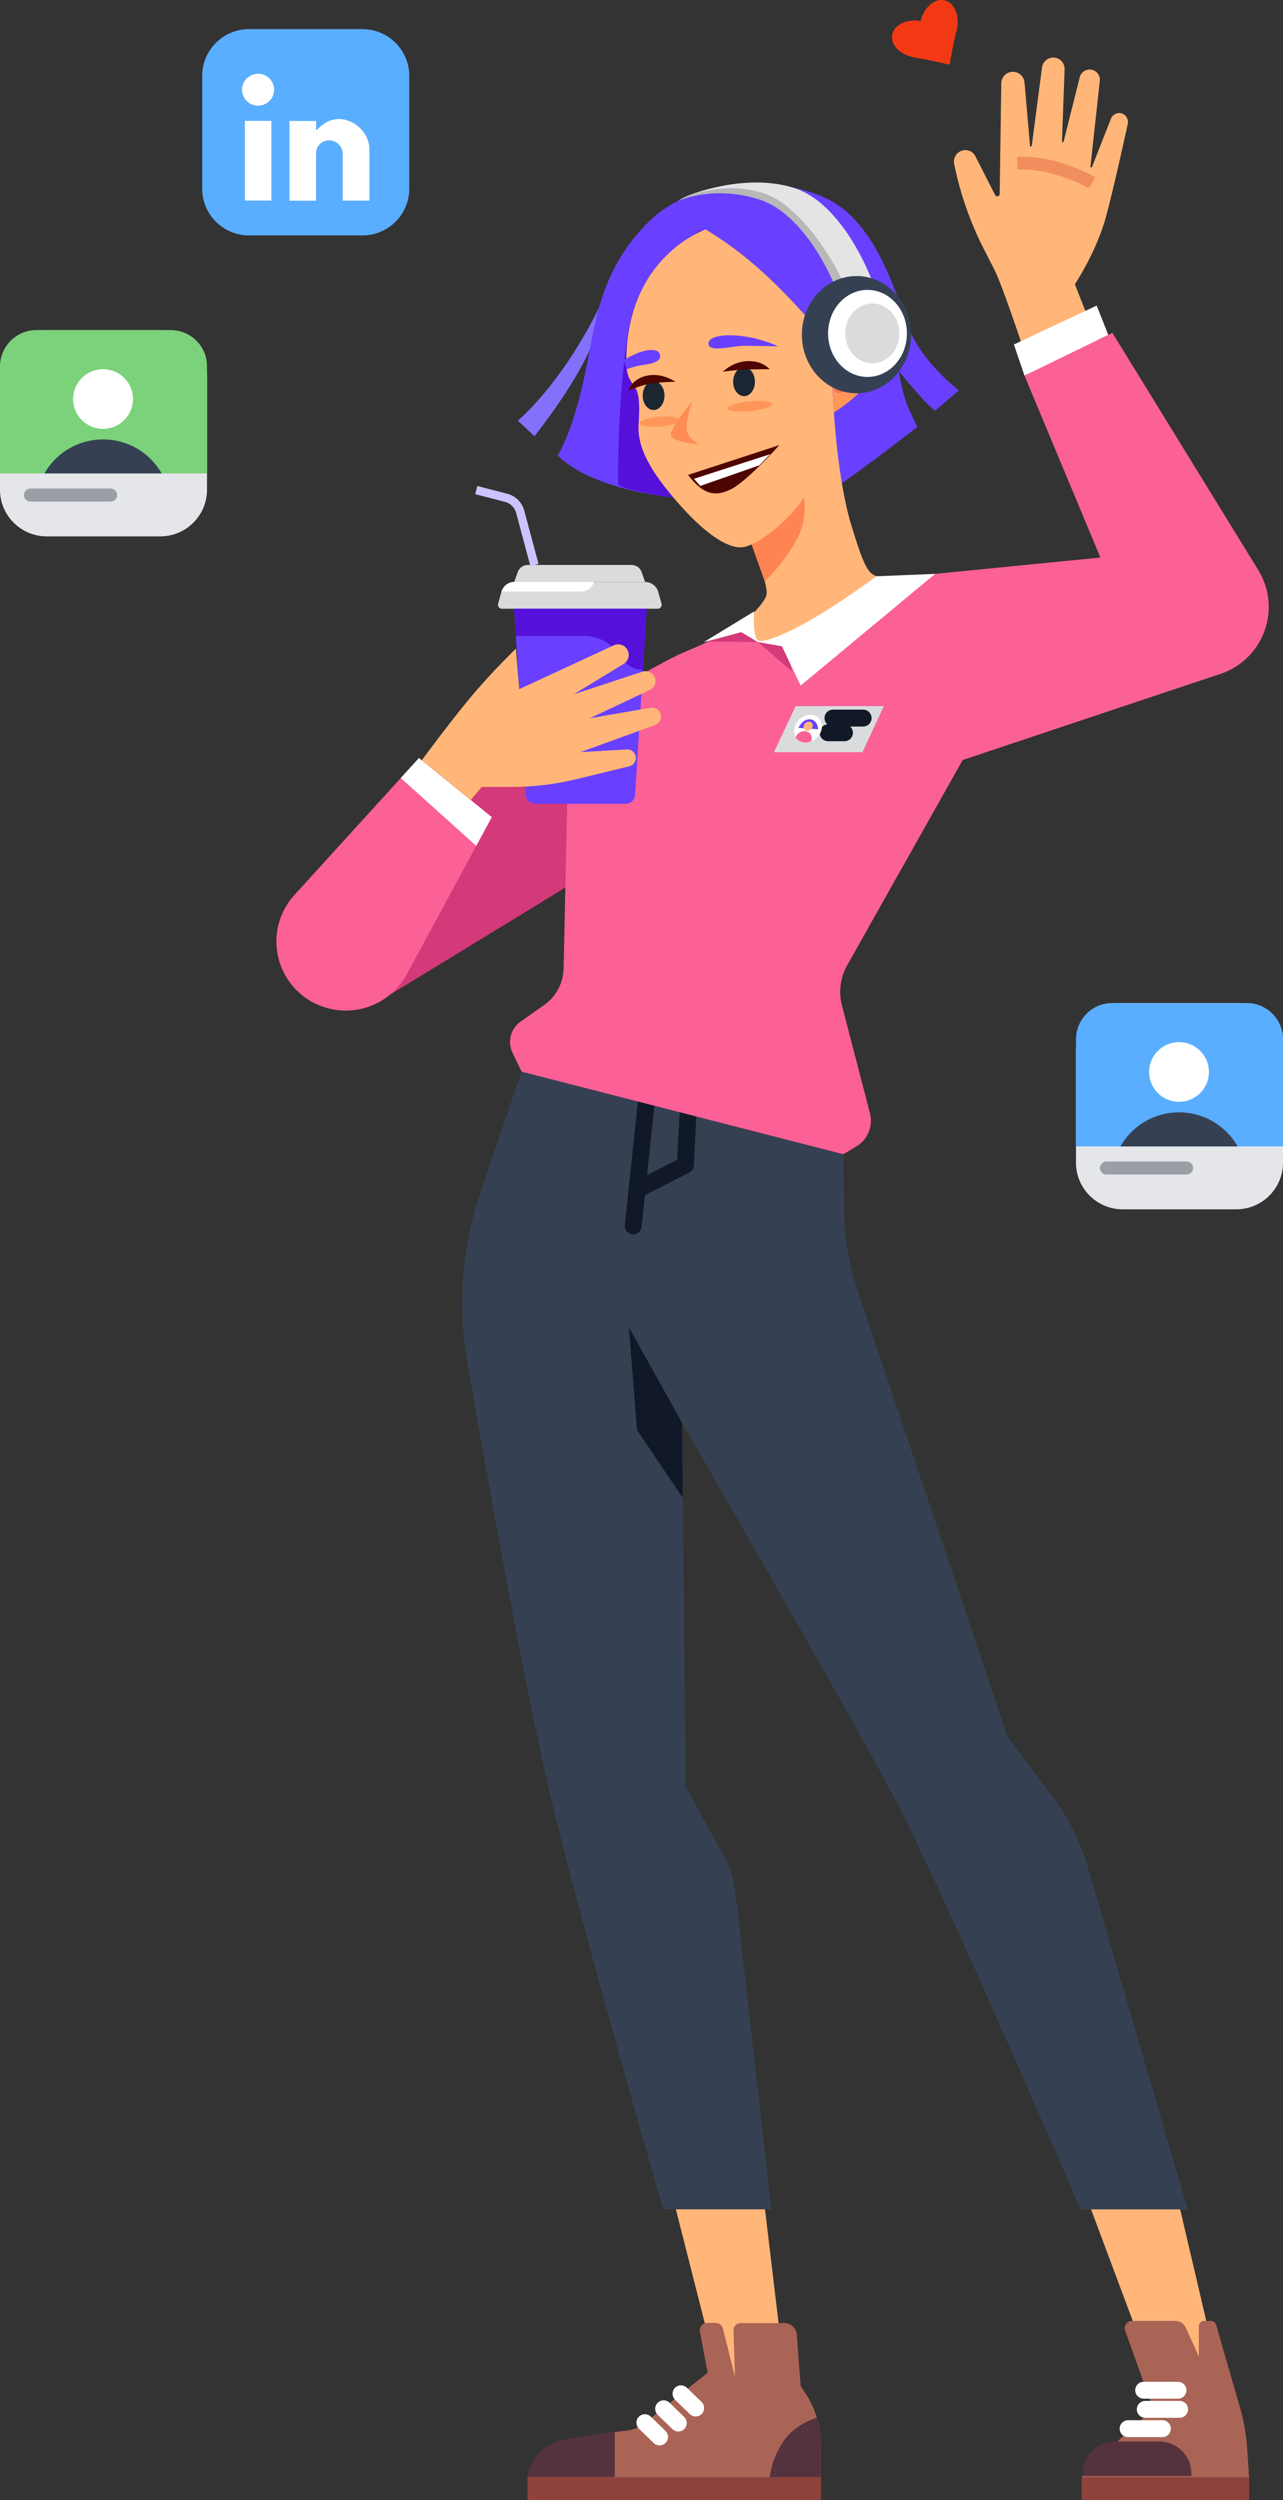<?xml version="1.0" encoding="UTF-8"?> <svg xmlns="http://www.w3.org/2000/svg" width="152" height="296" viewBox="0 0 152 296" fill="none"><rect x="0" y="0" width="152" height="296" fill="#333333" stroke="none"/><g clip-path="url(#clip0_1595_83772)"><path d="M129.261 261.563L136.689 281.429L138.265 283.591L144.683 282.357L139.817 261.563H129.261Z" fill="#FFB678"></path><path d="M61.805 126.879L99.918 136.647L99.997 143.451C100.032 146.535 100.55 149.595 101.531 152.52L119.289 205.449L124.742 212.759C126.606 215.26 128.006 218.071 128.877 221.062L140.702 261.571H128.017C128.017 261.571 111.678 223.673 106.06 213.02C100.442 202.366 80.802 168.422 80.802 168.422L81.243 211.593L85.607 219.442C86.439 220.935 86.966 222.576 87.159 224.273L91.369 261.563H78.588C78.588 261.563 70.096 232.35 65.689 214.558C62.593 202.099 57.903 175.893 55.366 161.265C54.189 154.483 54.74 147.515 56.971 141L61.805 126.879Z" fill="#354153"></path><path d="M74.5 157.123L80.796 168.429L80.885 177.313L75.471 169.318L74.5 157.123Z" fill="#111827"></path><path d="M76.549 130.639L75.016 145.135" stroke="#111827" stroke-width="2" stroke-linecap="round" stroke-linejoin="round"></path><path d="M81.502 131.931L81.204 137.917L75.489 140.85" stroke="#111827" stroke-width="2" stroke-linecap="round" stroke-linejoin="round"></path><path d="M80.072 261.563L85.121 281.429L89.08 283.591L93.115 282.357L90.632 261.563H80.072Z" fill="#FFB678"></path><path d="M97.257 293.256H62.493V296H97.257V293.256Z" fill="#8F423C"></path><path d="M83.844 280.905L82.916 276.045C82.893 275.919 82.897 275.789 82.93 275.664C82.962 275.54 83.022 275.424 83.104 275.325C83.186 275.226 83.29 275.146 83.406 275.091C83.523 275.036 83.651 275.007 83.78 275.007H84.79C84.986 275.008 85.176 275.074 85.331 275.194C85.485 275.314 85.595 275.482 85.643 275.671L87.076 281.379L86.901 275.888C86.897 275.776 86.917 275.665 86.957 275.561C86.998 275.456 87.059 275.361 87.137 275.28C87.215 275.2 87.309 275.136 87.412 275.092C87.516 275.048 87.627 275.025 87.739 275.025H92.91C93.286 275.025 93.648 275.166 93.924 275.421C94.2 275.676 94.369 276.025 94.397 276.398L94.855 282.464L95.432 283.345C96.621 285.158 97.254 287.277 97.252 289.442V293.274H62.496C62.496 293.274 62.854 289.664 66.986 288.85C69.834 288.29 72.751 287.922 74.295 287.748C75.031 287.664 75.727 287.376 76.305 286.916L83.844 280.905Z" fill="#AA6456"></path><path d="M76.402 286.82L78.14 288.508" stroke="white" stroke-width="2" stroke-linecap="round" stroke-linejoin="round"></path><path d="M78.621 285.175L80.359 286.866" stroke="white" stroke-width="2" stroke-linecap="round" stroke-linejoin="round"></path><path d="M80.681 283.398L82.418 285.086" stroke="white" stroke-width="2" stroke-linecap="round" stroke-linejoin="round"></path><path d="M96.787 286.221C95.931 286.492 94.085 287.241 92.931 288.864C92 290.172 91.401 291.685 91.186 293.274H97.253V289.407C97.253 288.328 97.096 287.255 96.787 286.221Z" fill="#54333E"></path><path d="M66.983 288.832C62.848 289.646 62.493 293.256 62.493 293.256H72.831V287.922C71.232 288.112 69.09 288.418 66.983 288.832Z" fill="#54333E"></path><path d="M147.993 293.256H128.146V296H147.993V293.256Z" fill="#8F423C"></path><path d="M134.145 274.772H139.237C139.5 274.771 139.758 274.847 139.98 274.989C140.201 275.132 140.376 275.335 140.484 275.574L142.032 278.992V275.385C142.032 275.222 142.097 275.066 142.212 274.951C142.328 274.836 142.485 274.772 142.648 274.772H143.476C143.61 274.772 143.741 274.815 143.848 274.896C143.955 274.976 144.033 275.089 144.071 275.217L146.908 285.047C147.348 286.567 147.628 288.129 147.743 289.706L147.983 293.274H128.133L131.677 289.674L136.625 285.19L133.307 275.952C133.256 275.819 133.238 275.675 133.256 275.533C133.274 275.391 133.327 275.256 133.41 275.139C133.493 275.023 133.603 274.928 133.731 274.864C133.86 274.8 134.002 274.768 134.145 274.772Z" fill="#AA6456"></path><path d="M132.07 289.043H137.341C138.35 289.043 139.318 289.442 140.031 290.153C140.745 290.863 141.146 291.827 141.146 292.832V293.135H128.275V292.832C128.275 291.829 128.675 290.867 129.386 290.156C130.097 289.446 131.063 289.046 132.07 289.043Z" fill="#54333E"></path><path d="M135.492 282.981H139.559" stroke="white" stroke-width="2" stroke-linecap="round" stroke-linejoin="round"></path><path d="M135.679 285.243H139.749" stroke="white" stroke-width="2" stroke-linecap="round" stroke-linejoin="round"></path><path d="M133.646 287.53H137.713" stroke="white" stroke-width="2" stroke-linecap="round" stroke-linejoin="round"></path><path d="M131.042 25.617C131.941 22.281 133.142 16.794 133.618 14.635C133.664 14.387 133.621 14.131 133.496 13.911C133.371 13.692 133.172 13.524 132.934 13.436C132.677 13.351 132.398 13.367 132.153 13.482C131.908 13.596 131.717 13.799 131.619 14.05L129.372 19.759C129.351 19.808 129.308 19.848 129.258 19.826C129.207 19.805 129.168 19.762 129.189 19.712L130.297 9.572C130.328 9.291 130.26 9.007 130.103 8.771C129.947 8.534 129.712 8.36 129.44 8.277H129.415C129.259 8.234 129.097 8.222 128.936 8.243C128.776 8.263 128.621 8.316 128.481 8.397C128.342 8.478 128.22 8.586 128.123 8.715C128.026 8.844 127.956 8.991 127.917 9.148L126.008 16.769C126 16.788 125.987 16.804 125.972 16.818C125.956 16.831 125.938 16.841 125.918 16.847C125.891 16.847 125.865 16.837 125.846 16.818C125.826 16.799 125.815 16.774 125.814 16.747L126.126 8.206C126.138 7.877 126.029 7.555 125.819 7.301C125.609 7.046 125.313 6.877 124.986 6.825H124.961C124.606 6.781 124.247 6.879 123.963 7.097C123.68 7.316 123.495 7.638 123.449 7.992L122.235 17.268C122.227 17.287 122.214 17.304 122.199 17.318C122.183 17.331 122.165 17.341 122.145 17.347C122.084 17.347 122.038 17.347 122.03 17.272L121.375 9.74C121.34 9.402 121.181 9.088 120.929 8.86C120.676 8.631 120.347 8.504 120.006 8.502C119.646 8.499 119.299 8.638 119.041 8.887C118.783 9.137 118.634 9.478 118.626 9.836L118.433 22.962C118.432 23.014 118.417 23.065 118.389 23.109C118.361 23.153 118.322 23.189 118.275 23.212C118.207 23.243 118.13 23.247 118.059 23.224C117.988 23.201 117.928 23.152 117.892 23.087L115.556 18.495C115.429 18.249 115.229 18.047 114.982 17.92C114.736 17.792 114.455 17.744 114.18 17.782C114.148 17.782 114.122 17.782 114.087 17.803C113.738 17.878 113.433 18.086 113.237 18.382C113.041 18.678 112.969 19.039 113.037 19.387C113.75 22.92 114.946 26.339 116.591 29.549L117.777 31.864C118.623 33.47 120.869 40.099 122.536 45.194L123.342 47.484C123.227 48.326 127.394 49.921 127.566 50.766C128.333 54.891 126.251 58.195 130.397 57.431C130.397 57.431 131.622 46.439 130.397 41.415L127.344 33.652C127.344 33.652 129.899 29.834 131.042 25.617Z" fill="#FFB678"></path><path d="M120.521 19.327C125.14 19.099 129.375 21.646 129.375 21.646" stroke="#F18E5D" stroke-width="1.52" stroke-miterlimit="7.6"></path><path d="M121.374 44.476L120.12 40.784L129.924 36.178L131.303 39.656L121.374 44.476Z" fill="white"></path><path d="M61.357 49.814L63.321 51.644C63.321 51.644 67.825 46.025 69.871 41.415L71.931 36.806L71.233 35.86C71.233 35.86 67.538 44.194 61.357 49.814Z" fill="#8370FB"></path><path d="M66.083 53.91C66.083 53.91 69.458 58.02 81.089 59.033C92.72 60.046 96.095 59.672 99.256 57.538C102.416 55.405 108.69 50.549 108.69 50.549C108.69 50.549 107.866 48.933 107.371 47.673C106.979 46.463 106.685 45.223 106.49 43.966C106.49 43.966 107.88 45.629 108.977 46.856C109.522 47.5 110.121 48.097 110.768 48.64L113.595 46.232C113.595 46.232 109.471 43.021 107.895 39.357C106.318 35.692 104.139 26.345 97.79 23.437C91.441 20.529 81.942 21.543 77.309 25.835C72.676 30.127 71.053 35.111 70.171 39.863C69.29 44.615 68.197 50.203 66.083 53.91Z" fill="#6940FF"></path><path d="M83.2 27.205C83.2 27.205 75.74 30.619 74.396 39.389C73.052 48.158 73.235 57.442 73.235 57.442C73.235 57.442 76.341 58.919 84.59 59.286C92.838 59.654 83.2 27.205 83.2 27.205Z" fill="#5511D9"></path><path d="M98.797 48.829L98.346 41.422C98.346 41.422 100.198 38.879 102.452 39.924C104.634 40.937 103.796 44.273 102.047 46.239C101.065 47.221 99.975 48.09 98.797 48.829Z" fill="#FF9659"></path><path d="M99.045 46.456C99.675 46.774 100.736 45.925 101.406 44.562C102.076 43.199 102.14 41.836 101.546 41.515C100.951 41.194 99.854 42.047 99.184 43.41C98.514 44.773 98.418 46.135 99.045 46.456Z" fill="#FC7150"></path><path d="M99.285 45.047C99.694 45.272 100.36 44.691 100.822 43.777C101.284 42.864 101.324 41.993 100.879 41.772C100.435 41.551 99.844 43.049 99.396 43.97C98.948 44.89 98.841 44.862 99.285 45.047Z" fill="#FF9659"></path><path d="M80.315 23.805C80.315 23.805 84.436 21.842 89.965 23.622C95.494 25.403 98.74 33.477 98.74 33.477L101.359 33.12C101.359 33.12 98.199 24.34 92.67 23.016C87.141 21.692 82.146 22.395 80.315 23.805Z" fill="#B8B8B9"></path><path d="M103.194 32.938C103.194 32.938 99.908 24.118 94.085 22.256C88.263 20.394 81.612 23.123 81.612 23.123C81.612 23.123 87.933 20.89 92.34 23.787C96.747 26.684 99.779 33.145 99.779 33.145L103.194 32.938Z" fill="#E4E4E4"></path><path d="M87.732 74.064C87.732 74.064 90.419 71.699 90.796 70.496C91.172 69.294 88.606 63.207 88.606 63.207L93.297 48.633L98.797 48.811C98.797 48.811 99.241 56.917 100.868 62.212C102.495 67.507 102.932 68.252 104.558 68.316L106.185 68.377C106.185 68.377 93.161 77.553 89.731 77.553C86.302 77.553 87.732 74.064 87.732 74.064Z" fill="#FFB678"></path><path d="M95.081 58.02C95.574 59.973 95.338 62.038 94.418 63.832C93.406 65.681 92.117 67.365 90.595 68.827L88.606 63.239L95.081 58.02Z" fill="#FF8451"></path><path d="M74.195 42.814C74.195 43.934 74.364 44.719 75.037 45.557C75.711 46.396 75.826 47.52 75.657 50.267C75.489 53.014 77.065 55.872 80.555 59.793C84.045 63.714 86.521 64.952 87.983 64.788C89.445 64.624 92.376 62.547 94.569 59.857C96.762 57.167 98.797 48.854 98.797 48.854L98.252 40.602C98.252 40.602 93.895 35.364 90.237 32.114C88.189 30.252 85.964 28.592 83.594 27.158C83.594 27.158 74.195 30.351 74.195 42.814Z" fill="#FFB678"></path><path d="M101.47 46.56C105.044 46.56 107.941 43.453 107.941 39.62C107.941 35.788 105.044 32.681 101.47 32.681C97.896 32.681 94.999 35.788 94.999 39.62C94.999 43.453 97.896 46.56 101.47 46.56Z" fill="#354153"></path><path d="M102.774 44.626C105.353 44.626 107.443 42.32 107.443 39.474C107.443 36.629 105.353 34.322 102.774 34.322C100.196 34.322 98.106 36.629 98.106 39.474C98.106 42.32 100.196 44.626 102.774 44.626Z" fill="white"></path><path d="M103.348 43.014C105.117 43.014 106.551 41.429 106.551 39.474C106.551 37.52 105.117 35.935 103.348 35.935C101.579 35.935 100.145 37.52 100.145 39.474C100.145 41.429 101.579 43.014 103.348 43.014Z" fill="#DADBDC"></path><path d="M77.434 48.544C78.147 48.544 78.724 47.779 78.724 46.835C78.724 45.891 78.147 45.126 77.434 45.126C76.722 45.126 76.144 45.891 76.144 46.835C76.144 47.779 76.722 48.544 77.434 48.544Z" fill="#1C2632"></path><path d="M74.468 46.253C75.309 45.87 76.191 45.586 77.098 45.404C78.063 45.285 79.034 45.214 80.007 45.194C80.007 45.194 78.381 44.016 76.456 44.519C74.787 44.955 74.468 46.253 74.468 46.253Z" fill="#4E0501"></path><path d="M74.239 43.713C74.916 43.452 75.622 43.274 76.342 43.185C77.725 42.978 78.492 42.6 78.134 41.847C77.775 41.094 76.088 41.49 74.93 42.072C73.773 42.653 73.909 42.621 73.909 42.621L74.239 43.713Z" fill="#6940FF"></path><path d="M92.194 41.005C90.746 40.343 89.199 39.922 87.614 39.756C85.543 39.549 83.802 39.863 83.938 40.766C84.089 41.754 86.78 40.941 88.166 40.941C89.553 40.941 92.194 41.005 92.194 41.005Z" fill="#6940FF"></path><path d="M88.148 46.903C88.861 46.903 89.438 46.137 89.438 45.194C89.438 44.25 88.861 43.484 88.148 43.484C87.436 43.484 86.858 44.25 86.858 45.194C86.858 46.137 87.436 46.903 88.148 46.903Z" fill="#1C2632"></path><path d="M91.197 43.702L88.535 43.741C87.562 43.781 86.592 43.872 85.629 44.013C85.629 44.013 87.037 42.586 89.019 42.764C89.836 42.797 90.613 43.132 91.197 43.702Z" fill="#4E0501"></path><path d="M78.204 50.492C79.526 50.388 80.577 50.047 80.552 49.728C80.527 49.41 79.435 49.236 78.113 49.339C76.791 49.442 75.74 49.784 75.765 50.102C75.79 50.42 76.882 50.595 78.204 50.492Z" fill="#FF9659"></path><path d="M88.886 48.671C90.363 48.523 91.534 48.146 91.502 47.829C91.471 47.511 90.247 47.373 88.771 47.521C87.294 47.668 86.123 48.045 86.155 48.363C86.187 48.681 87.41 48.819 88.886 48.671Z" fill="#FF9659"></path><path d="M81.989 47.538C81.989 47.538 79.334 50.717 79.481 51.53C79.627 52.343 82.759 52.6 82.759 52.6C82.759 52.6 81.63 51.887 81.376 51.08C81.122 50.274 81.989 47.538 81.989 47.538Z" fill="#FF8D53"></path><path d="M81.516 56.225L92.326 52.697C92.326 52.697 88.467 57.035 86.525 57.963C84.583 58.89 83.192 58.427 81.516 56.225Z" fill="#4E0501"></path><path d="M82.218 56.685L91.244 53.77L89.961 55.087L82.956 57.531L82.218 56.685Z" fill="white"></path><path d="M121.375 44.476L134.16 75.088C134.991 77.07 136.557 78.657 138.533 79.521C140.508 80.384 142.741 80.458 144.769 79.726C145.942 79.304 147.006 78.627 147.883 77.744C148.76 76.861 149.429 75.795 149.84 74.623C150.252 73.451 150.396 72.202 150.263 70.968C150.13 69.733 149.722 68.543 149.069 67.485L131.788 39.41L121.375 44.476Z" fill="#FB6096"></path><path d="M44.85 118.594L68.172 104.351L68.079 84.486L44.667 102.264L44.85 118.594Z" fill="#D43979"></path><path d="M61.805 126.879L60.73 124.659C60.418 124.031 60.342 123.312 60.514 122.632C60.686 121.952 61.095 121.355 61.669 120.949L64.457 118.994C65.156 118.502 65.73 117.853 66.132 117.1C66.534 116.347 66.753 115.511 66.771 114.659L67.259 92.1L68.079 84.486C68.079 84.486 78.151 78.388 81.197 77.15C84.243 75.912 87.733 74.064 87.733 74.064C87.873 74.536 88.136 74.964 88.494 75.303C88.853 75.642 89.294 75.882 89.775 75.998C90.71 76.266 91.671 76.437 92.641 76.508L103.552 71.941L106.171 68.395L135.911 65.459L144.737 79.73L114.051 89.977L100.363 114.288C99.549 115.737 99.328 117.443 99.747 119.051L103.065 131.784C103.261 132.537 103.205 133.333 102.905 134.051C102.605 134.77 102.077 135.37 101.402 135.762L99.919 136.647" fill="#FB6096"></path><path d="M49.637 89.741L34.874 105.964C34.13 106.78 33.56 107.738 33.197 108.779C32.834 109.82 32.686 110.924 32.762 112.024C32.837 113.123 33.136 114.196 33.639 115.178C34.142 116.16 34.838 117.031 35.688 117.738C36.623 118.517 37.721 119.079 38.901 119.383C40.081 119.687 41.315 119.726 42.513 119.497C43.71 119.268 44.841 118.776 45.824 118.058C46.807 117.34 47.618 116.413 48.196 115.344L58.261 96.752L49.637 89.741Z" fill="#FB6096"></path><path d="M49.636 89.741L58.261 96.738L56.419 100.141L47.48 92.11L49.636 89.741Z" fill="white"></path><path d="M74.124 95.168H63.421C63.13 95.168 62.85 95.058 62.639 94.858C62.428 94.659 62.301 94.387 62.285 94.097L60.913 72.07H76.618L75.246 94.105C75.228 94.39 75.103 94.659 74.895 94.856C74.687 95.053 74.411 95.165 74.124 95.168Z" fill="#6940FF"></path><path d="M74.848 66.886H62.515C62.258 66.886 62.009 66.966 61.8 67.114C61.59 67.261 61.432 67.469 61.347 67.71L60.913 68.905H76.432L76.009 67.71C75.924 67.471 75.766 67.263 75.559 67.116C75.351 66.968 75.103 66.888 74.848 66.886Z" fill="#DADBDC"></path><path d="M76.51 68.905H60.856C60.501 68.93 60.164 69.07 59.897 69.303C59.629 69.536 59.445 69.85 59.372 70.197L59.014 71.47C58.994 71.541 58.991 71.616 59.005 71.688C59.019 71.761 59.05 71.829 59.095 71.887C59.14 71.945 59.199 71.992 59.266 72.024C59.332 72.056 59.406 72.072 59.48 72.07H77.919C77.992 72.07 78.065 72.054 78.131 72.022C78.197 71.99 78.254 71.942 78.299 71.884C78.343 71.826 78.373 71.758 78.387 71.687C78.401 71.615 78.397 71.541 78.377 71.47L78.019 70.197C77.945 69.846 77.758 69.529 77.485 69.296C77.212 69.062 76.87 68.925 76.51 68.905Z" fill="#DADBDC"></path><path d="M56.42 58.02L59.964 58.937C60.363 59.041 60.728 59.248 61.021 59.539C61.313 59.829 61.523 60.191 61.63 60.589L63.317 66.886" stroke="#CCC3FF" stroke-miterlimit="10"></path><path d="M89.775 75.998L83.895 75.959L87.733 74.064L89.815 75.88L92.843 76.109L93.871 79.516L89.775 75.998Z" fill="#D43979"></path><path d="M94.859 81.164L110.786 67.942L103.831 68.224C103.831 68.224 100.281 70.875 96.955 72.862C93.63 74.849 90.667 76.102 89.889 75.848C89.112 75.595 89.331 72.394 89.331 72.394L83.368 76.03L87.815 74.842L89.775 76.009L92.641 76.519L94.859 81.164Z" fill="white"></path><path d="M102.18 89.053H91.685L94.257 83.601H104.713L102.18 89.053Z" fill="#DADBDC"></path><path d="M98.683 85.014H102.259" stroke="#111827" stroke-width="2" stroke-linecap="round" stroke-linejoin="round"></path><path d="M98.106 86.751H100.048" stroke="#111827" stroke-width="2" stroke-linecap="round" stroke-linejoin="round"></path><path d="M96.788 87.331C97.487 86.634 97.578 85.595 96.99 85.01C96.403 84.425 95.359 84.515 94.659 85.212C93.96 85.909 93.869 86.948 94.457 87.533C95.044 88.118 96.088 88.028 96.788 87.331Z" fill="white"></path><path d="M95.938 86.801C95.836 86.715 95.718 86.65 95.59 86.609C95.463 86.569 95.329 86.554 95.196 86.565C95.062 86.576 94.933 86.614 94.814 86.675C94.696 86.737 94.59 86.821 94.504 86.923C94.399 87.025 94.313 87.146 94.25 87.279C94.304 87.369 94.369 87.452 94.444 87.526C94.662 87.723 94.933 87.851 95.225 87.896C95.516 87.94 95.814 87.898 96.081 87.775C96.154 87.617 96.18 87.44 96.154 87.267C96.129 87.094 96.054 86.933 95.938 86.801Z" fill="#FB6096"></path><path d="M94.595 86.181L96.92 86.334C96.92 86.334 96.92 85.264 95.985 85.167C95.05 85.071 94.595 86.181 94.595 86.181Z" fill="#6940FF"></path><path d="M96.093 86.325C96.324 86.095 96.353 85.752 96.159 85.558C95.965 85.365 95.62 85.394 95.389 85.624C95.158 85.854 95.128 86.197 95.323 86.391C95.517 86.585 95.862 86.555 96.093 86.325Z" fill="#FFB678"></path><path d="M60.913 72.07L61.11 75.281H69.154C69.978 75.281 70.79 75.48 71.52 75.86C72.25 76.24 72.876 76.791 73.347 77.464L73.748 78.039C74.021 78.429 74.384 78.748 74.807 78.968C75.23 79.189 75.7 79.304 76.177 79.305L76.629 72.07H60.913Z" fill="#5511D9"></path><path d="M49.967 90.009C49.967 90.009 53.801 84.811 56.223 81.996C58.645 79.18 61.121 76.79 61.121 76.79L61.512 81.592L72.709 76.401C72.86 76.331 73.023 76.291 73.189 76.285C73.356 76.278 73.522 76.305 73.677 76.363C73.833 76.421 73.976 76.51 74.097 76.624C74.218 76.737 74.315 76.874 74.382 77.025C74.505 77.302 74.523 77.614 74.433 77.902C74.343 78.191 74.15 78.437 73.891 78.595L67.986 82.195L76.117 79.516C76.268 79.466 76.429 79.448 76.588 79.462C76.747 79.476 76.902 79.522 77.043 79.597C77.183 79.673 77.307 79.776 77.407 79.901C77.506 80.025 77.579 80.169 77.621 80.322C77.693 80.587 77.669 80.869 77.553 81.118C77.437 81.368 77.237 81.568 76.987 81.685L69.871 85.035L77.08 83.79C77.222 83.767 77.366 83.773 77.505 83.806C77.644 83.84 77.775 83.9 77.89 83.985C78.005 84.069 78.102 84.175 78.175 84.298C78.248 84.42 78.296 84.555 78.317 84.696C78.346 84.935 78.294 85.177 78.169 85.383C78.043 85.589 77.852 85.747 77.625 85.831L68.767 89.042L74.253 88.731C74.391 88.722 74.53 88.741 74.66 88.788C74.791 88.834 74.91 88.907 75.011 89.001C75.112 89.096 75.192 89.21 75.247 89.337C75.301 89.463 75.329 89.6 75.328 89.738C75.328 89.963 75.252 90.182 75.112 90.36C74.973 90.538 74.778 90.664 74.558 90.719L68.32 92.239C65.784 92.855 63.183 93.167 60.573 93.166H57.083L55.768 94.704L49.967 90.009Z" fill="#FFB678"></path><path d="M70.229 69.216L70.376 68.891H60.855C60.528 68.911 60.215 69.031 59.958 69.235C59.702 69.439 59.515 69.716 59.422 70.029H68.953C69.222 70.029 69.484 69.952 69.71 69.808C69.936 69.664 70.116 69.458 70.229 69.216Z" fill="white"></path><path d="M111.897 0.039C110.435 -0.275 109.231 1.388 109.084 2.508C108.009 2.201 105.985 2.651 105.702 4.114C105.479 5.266 106.558 6.543 108.568 6.847C110.001 7.061 112.509 7.66 112.509 7.66C112.509 7.66 112.925 5.123 113.301 3.736C113.799 1.898 113.051 0.289 111.897 0.039Z" fill="#F33913"></path><path d="M18.98 39.082H5.547C2.483 39.082 0 41.554 0 44.605V57.98C0 61.031 2.483 63.504 5.547 63.504H18.98C22.043 63.504 24.526 61.031 24.526 57.98V44.605C24.526 41.554 22.043 39.082 18.98 39.082Z" fill="#E5E6E9"></path><path d="M20.223 39.078H4.3C3.161 39.084 2.071 39.537 1.266 40.339C0.46 41.14 0.006 42.226 0 43.36V56.05H24.526V43.367C24.527 42.804 24.417 42.246 24.201 41.725C23.985 41.205 23.668 40.732 23.268 40.334C22.869 39.935 22.394 39.619 21.871 39.404C21.349 39.188 20.789 39.078 20.223 39.078Z" fill="#7CD17B"></path><path d="M13.107 57.841H3.612C3.184 57.841 2.838 58.187 2.838 58.612C2.838 59.038 3.184 59.383 3.612 59.383H13.107C13.535 59.383 13.881 59.038 13.881 58.612C13.881 58.187 13.535 57.841 13.107 57.841Z" fill="#9A9FA5"></path><path d="M12.207 50.773C14.167 50.773 15.755 49.192 15.755 47.241C15.755 45.291 14.167 43.709 12.207 43.709C10.248 43.709 8.66 45.291 8.66 47.241C8.66 49.192 10.248 50.773 12.207 50.773Z" fill="white"></path><path d="M12.208 52.019C10.795 52.018 9.408 52.391 8.188 53.099C6.968 53.808 5.959 54.826 5.264 56.05H19.155C18.459 54.826 17.45 53.808 16.229 53.099C15.008 52.391 13.621 52.018 12.208 52.019Z" fill="#354153"></path><path d="M42.937 3.45H29.504C26.44 3.45 23.957 5.923 23.957 8.973V22.349C23.957 25.399 26.44 27.872 29.504 27.872H42.937C46 27.872 48.484 25.399 48.484 22.349V8.973C48.484 5.923 46 3.45 42.937 3.45Z" fill="#5AAEFF"></path><path d="M43.758 23.747H40.601V23.501C40.601 21.771 40.601 20.04 40.601 18.31C40.619 17.95 40.516 17.595 40.307 17.3C40.099 17.006 39.797 16.79 39.451 16.687C39.239 16.618 39.016 16.597 38.795 16.623C38.575 16.65 38.362 16.724 38.173 16.841C37.984 16.957 37.823 17.113 37.701 17.298C37.579 17.483 37.498 17.692 37.466 17.91C37.448 18.074 37.44 18.238 37.441 18.403V23.755H34.291V14.325H37.444V15.466C37.719 15.191 38.011 14.934 38.319 14.696C39.723 13.711 41.314 14.025 42.443 14.978C42.861 15.315 43.198 15.742 43.427 16.227C43.656 16.712 43.771 17.242 43.765 17.778C43.765 19.723 43.765 21.664 43.765 23.605C43.765 23.648 43.761 23.687 43.758 23.747Z" fill="white"></path><path d="M32.148 14.314H29.013V23.74H32.148V14.314Z" fill="white"></path><path d="M32.471 10.625C32.47 10.998 32.358 11.362 32.15 11.672C31.941 11.982 31.645 12.223 31.299 12.366C30.953 12.508 30.572 12.545 30.204 12.472C29.837 12.399 29.5 12.22 29.235 11.956C28.97 11.692 28.79 11.356 28.716 10.991C28.643 10.625 28.68 10.245 28.823 9.901C28.966 9.556 29.209 9.261 29.52 9.054C29.831 8.846 30.197 8.735 30.572 8.734C30.821 8.733 31.069 8.781 31.3 8.875C31.531 8.97 31.741 9.109 31.918 9.285C32.094 9.461 32.234 9.67 32.329 9.9C32.424 10.13 32.472 10.376 32.471 10.625Z" fill="white"></path><path d="M146.453 118.751H133.02C129.957 118.751 127.474 121.224 127.474 124.274V137.65C127.474 140.7 129.957 143.173 133.02 143.173H146.453C149.517 143.173 152 140.7 152 137.65V124.274C152 121.224 149.517 118.751 146.453 118.751Z" fill="#E5E6E9"></path><path d="M147.696 118.751H131.776C130.636 118.751 129.542 119.202 128.736 120.005C127.93 120.808 127.477 121.897 127.477 123.032V135.72H152.003V123.036C152.004 122.473 151.892 121.915 151.676 121.395C151.46 120.875 151.143 120.402 150.742 120.004C150.342 119.606 149.867 119.29 149.345 119.075C148.822 118.86 148.262 118.75 147.696 118.751Z" fill="#5AAEFF"></path><path d="M140.581 137.511H131.085C130.658 137.511 130.312 137.856 130.312 138.281C130.312 138.707 130.658 139.052 131.085 139.052H140.581C141.008 139.052 141.355 138.707 141.355 138.281C141.355 137.856 141.008 137.511 140.581 137.511Z" fill="#9A9FA5"></path><path d="M139.681 130.443C141.64 130.443 143.228 128.861 143.228 126.911C143.228 124.96 141.64 123.379 139.681 123.379C137.722 123.379 136.134 124.96 136.134 126.911C136.134 128.861 137.722 130.443 139.681 130.443Z" fill="white"></path><path d="M139.681 131.688C138.269 131.687 136.882 132.06 135.662 132.769C134.442 133.477 133.432 134.495 132.737 135.72H146.629C145.933 134.495 144.923 133.477 143.703 132.769C142.482 132.06 141.094 131.687 139.681 131.688Z" fill="#354153"></path></g><defs><clipPath id="clip0_1595_83772"><rect width="152" height="296" fill="white"></rect></clipPath></defs></svg> 